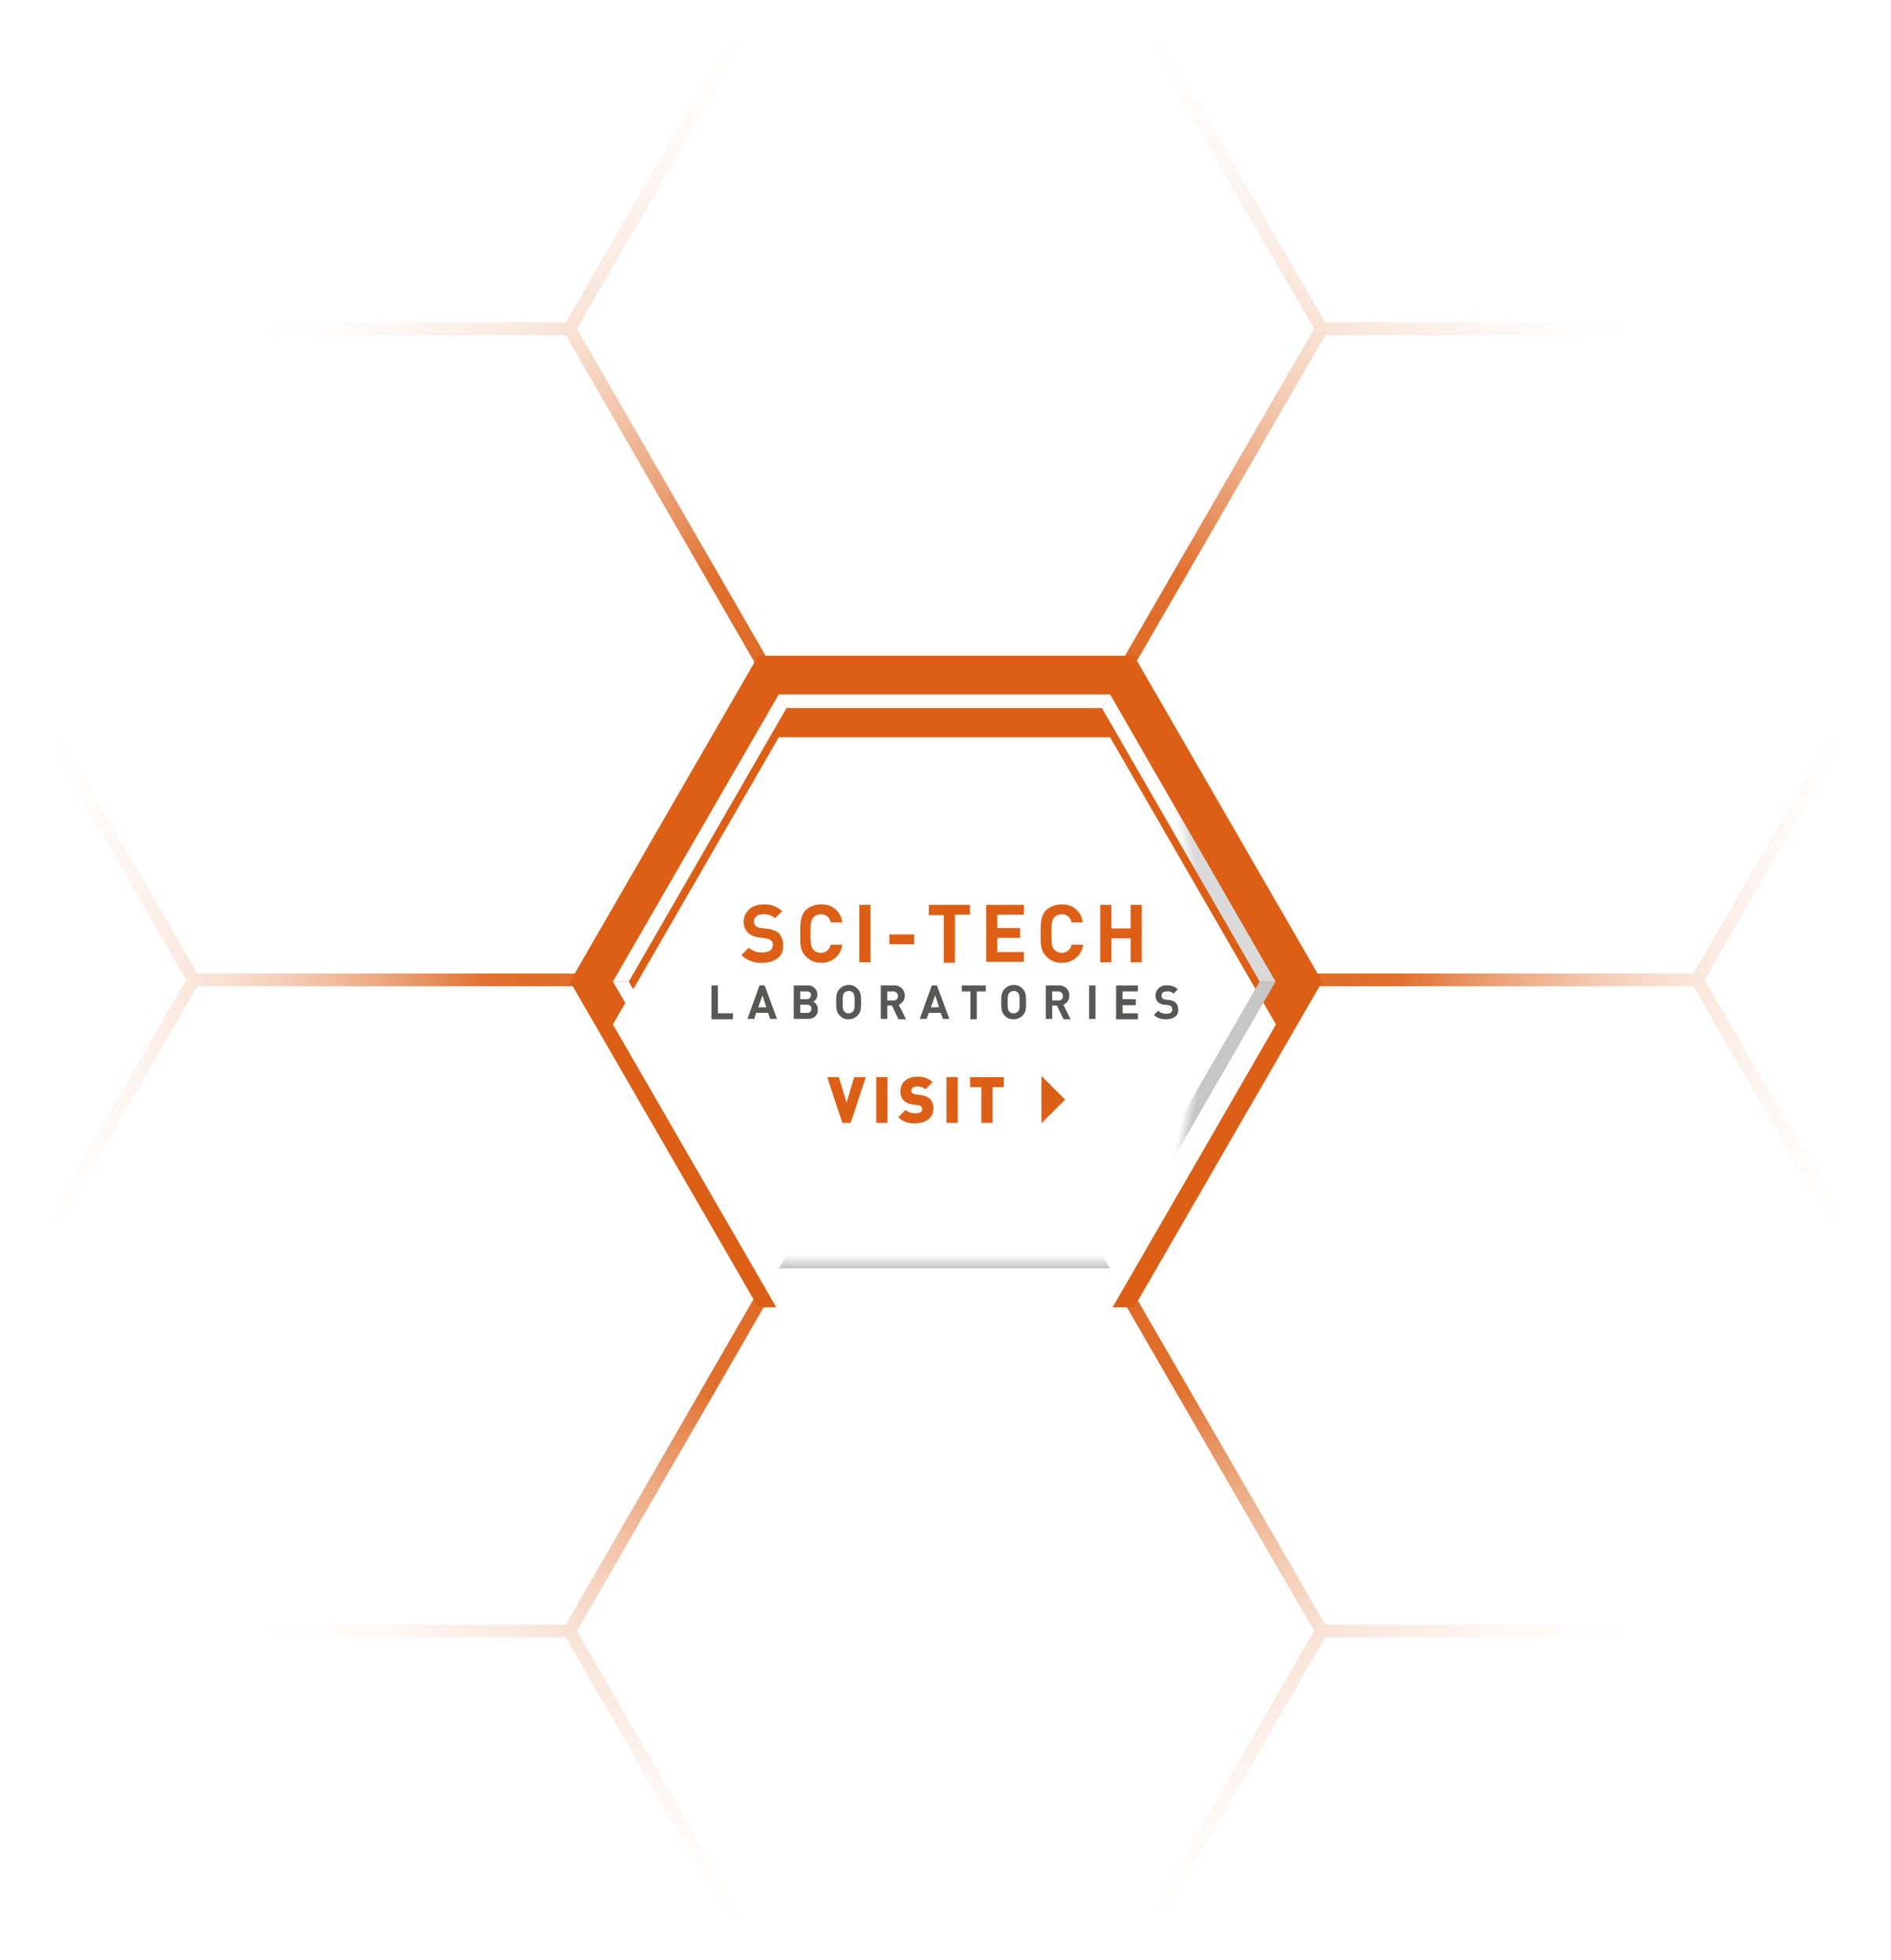 <svg xmlns="http://www.w3.org/2000/svg" xmlns:xlink="http://www.w3.org/1999/xlink" width="441.199" height="457.301" viewBox="0 0 441.199 457.301">
  <defs>
    <radialGradient id="radial-gradient" cx="0.5" cy="0.5" r="0.5" gradientUnits="objectBoundingBox">
      <stop offset="0" stop-color="#dd5f15"/>
      <stop offset="0.478" stop-color="#dd5f15" stop-opacity="0.898"/>
      <stop offset="1" stop-color="#fff" stop-opacity="0"/>
    </radialGradient>
    <filter id="Path_1056" x="113" y="142" width="214.699" height="194" filterUnits="userSpaceOnUse">
      <feOffset dy="10" input="SourceAlpha"/>
      <feGaussianBlur stdDeviation="10" result="blur"/>
      <feFlood flood-opacity="0.698"/>
      <feComposite operator="in" in2="blur"/>
      <feComposite in="SourceGraphic"/>
    </filter>
    <linearGradient id="linear-gradient" x1="0.5" y1="0.933" x2="0.5" y2="0.021" gradientUnits="objectBoundingBox">
      <stop offset="0" stop-color="#c6c6c6"/>
      <stop offset="1" stop-color="#fff"/>
    </linearGradient>
    <linearGradient id="linear-gradient-2" x1="0.515" y1="0.503" x2="0.454" y2="0.524" gradientUnits="objectBoundingBox">
      <stop offset="0" stop-color="#dadada"/>
      <stop offset="1" stop-color="#fff"/>
    </linearGradient>
    <linearGradient id="linear-gradient-3" x1="0.517" y1="0.498" x2="0.459" y2="0.477" xlink:href="#linear-gradient"/>
  </defs>
  <g id="Sci-Tech-Hex-HOVER" transform="translate(20659 19974)">
    <g id="Hex-Grid-Glow-Sci-Tech" transform="translate(-20560 -20199)">
      <path id="Path_1067" data-name="Path 1067" d="M441.2,153.4l-2.6-1.5-43.5,75.2H223.2l42.5-73.7,43.5-75.2H396v-3H309.2L265.7,0l-2.6,1.5,43.5,75.2-43.5,75.2h0l-42.5,73.7L178,151.9h0L134.6,76.7,178,1.5,175.4,0,132,75.2H45.2v3H132l43.4,75.2L218,227.1H46L2.6,151.9,0,153.4l43.4,75.2L0,303.8l2.6,1.5L46,230.1H218l-42.6,73.7L132,379H45.2v3H132l43.4,75.3,2.6-1.5-43.4-75.3L178,305.3h0l42.6-73.7,42.5,73.7h0l43.5,75.2-43.5,75.3,2.6,1.5L309.2,382H396v-3H309.2l-43.5-75.2-42.5-73.7H395.1l43.5,75.2,2.6-1.5-43.5-75.2Z" transform="translate(-99 225)" fill="url(#radial-gradient)"/>
    </g>
    <g id="Sci-Tech-Hex-HOVER-2" data-name="Sci-Tech-Hex-HOVER" transform="translate(-20726 -20113)">
      <g id="Group_674" data-name="Group 674" transform="translate(-2 152)">
        <g id="Group_663" data-name="Group 663" transform="translate(202 140)">
          <path id="Path_1055" data-name="Path 1055" d="M131.6,0H43.9L0,76l43.9,76h87.7l43.9-76L131.6,0Z" fill="#dd5f15"/>
        </g>
        <g id="Group_673" data-name="Group 673" transform="translate(212 149)">
          <g transform="matrix(1, 0, 0, 1, -143, -162)" filter="url(#Path_1056)">
            <path id="Path_1056-2" data-name="Path 1056" d="M116,0l38.7,67L116,134H38.7L0,67,38.7,0H116" transform="translate(143 162)" fill="#fff"/>
          </g>
          <g id="Group_672" data-name="Group 672">
            <path id="Path_1057" data-name="Path 1057" d="M116,0h0l38.6,67h0Z" fill="#c2c2c2"/>
            <path id="Path_1058" data-name="Path 1058" d="M0,67H0L38.7,0h0Z" fill="#c6c6c6"/>
            <rect id="Rectangle_878" data-name="Rectangle 878" width="77.3" transform="translate(38.7)" fill="#c6c6c6"/>
            <path id="Path_1059" data-name="Path 1059" d="M114.1,130.7l1.9,3.2H38.7l1.8-3.2Z" fill="url(#linear-gradient)"/>
            <path id="Path_1060" data-name="Path 1060" d="M114.1,3.2,116,0l38.6,67h-3.7Z" fill="url(#linear-gradient-2)"/>
            <path id="Path_1061" data-name="Path 1061" d="M150.9,67h3.7L116,133.9l-1.9-3.2Z" fill="url(#linear-gradient-3)"/>
            <g id="Group_671" data-name="Group 671">
              <g id="Group_670" data-name="Group 670">
                <g id="Group_664" data-name="Group 664">
                  <path id="Path_1062" data-name="Path 1062" d="M116,0h0l38.6,67h0Z" fill="#fff"/>
                </g>
                <g id="Group_665" data-name="Group 665">
                  <path id="Path_1063" data-name="Path 1063" d="M0,67H0L38.7,0h0Z" fill="#fff"/>
                </g>
                <g id="Group_666" data-name="Group 666">
                  <rect id="Rectangle_879" data-name="Rectangle 879" width="77.3" transform="translate(38.7)" fill="#fff"/>
                </g>
                <g id="Group_667" data-name="Group 667">
                  <path id="Path_1064" data-name="Path 1064" d="M40.5,130.7l-1.8,3.2L0,67H3.7Z" fill="#fff"/>
                </g>
                <g id="Group_668" data-name="Group 668">
                  <path id="Path_1065" data-name="Path 1065" d="M3.7,67H0L38.7,0l1.8,3.2Z" fill="#fff"/>
                </g>
                <g id="Group_669" data-name="Group 669">
                  <path id="Path_1066" data-name="Path 1066" d="M40.5,3.2,38.7,0H116l-1.9,3.2Z" fill="#fff"/>
                </g>
              </g>
            </g>
          </g>
        </g>
      </g>
      <g id="Sci-Tech-Hex-Logotype" transform="translate(67 -55)">
        <g id="Group_680" data-name="Group 680" transform="translate(20235 20055)">
          <path id="Path_964" data-name="Path 964" d="M11.9,13.6A6.128,6.128,0,0,1,7,11.8l1.7-1.7a4.468,4.468,0,0,0,3.2,1.1c1.5,0,2.4-.6,2.4-1.7a1.246,1.246,0,0,0-.4-1.1,2.7,2.7,0,0,0-1.2-.5l-1.6-.2A4.793,4.793,0,0,1,8.5,6.6,3.622,3.622,0,0,1,7.5,4c.1-2.3,1.8-4,4.7-4a5.732,5.732,0,0,1,4.3,1.6L14.8,3.2A3.783,3.783,0,0,0,12,2.3c-1.4,0-2.1.8-2.1,1.7a1.433,1.433,0,0,0,.4,1,2.2,2.2,0,0,0,1.2.5l1.6.2a5.24,5.24,0,0,1,2.6,1,3.857,3.857,0,0,1,1,2.8C16.9,12.2,14.7,13.6,11.9,13.6Z" transform="translate(-20069 -19650)" fill="#dd5f15"/>
          <path id="Path_965" data-name="Path 965" d="M25.6,13.6A4.606,4.606,0,0,1,22,12.1c-1.4-1.4-1.3-3-1.3-5.4,0-2.3,0-4,1.3-5.4A5.271,5.271,0,0,1,25.6,0a4.628,4.628,0,0,1,4.9,4.2H27.8a2.2,2.2,0,0,0-2.3-1.9,2.413,2.413,0,0,0-1.7.7c-.5.6-.7,1.2-.7,3.8s.2,3.2.7,3.8a2.413,2.413,0,0,0,1.7.7,2.276,2.276,0,0,0,2.3-1.9h2.7A4.69,4.69,0,0,1,25.6,13.6Z" transform="translate(-20069 -19650)" fill="#dd5f15"/>
          <path id="Path_966" data-name="Path 966" d="M34.5,13.5V.1h2.6V13.5Z" transform="translate(-20069 -19650)" fill="#dd5f15"/>
          <path id="Path_967" data-name="Path 967" d="M41.5,9.3V7h5.8V9.3Z" transform="translate(-20069 -19650)" fill="#dd5f15"/>
          <path id="Path_968" data-name="Path 968" d="M56.8,2.5V13.6H54.2V2.5H50.7V.1h9.6V2.4H56.8Z" transform="translate(-20069 -19650)" fill="#dd5f15"/>
          <path id="Path_969" data-name="Path 969" d="M64.1,13.5V.1h8.8V2.4H66.7V5.5H72V7.8H66.7v3.3h6.2v2.3H64.1Z" transform="translate(-20069 -19650)" fill="#dd5f15"/>
          <path id="Path_970" data-name="Path 970" d="M81.7,13.6a4.606,4.606,0,0,1-3.6-1.5c-1.4-1.4-1.3-3-1.3-5.4,0-2.3,0-4,1.3-5.4A5.271,5.271,0,0,1,81.7,0a4.628,4.628,0,0,1,4.9,4.2H84a2.2,2.2,0,0,0-2.3-1.9A2.413,2.413,0,0,0,80,3c-.5.6-.7,1.2-.7,3.8s.2,3.2.7,3.8a2.413,2.413,0,0,0,1.7.7A2.276,2.276,0,0,0,84,9.4h2.7A4.784,4.784,0,0,1,81.7,13.6Z" transform="translate(-20069 -19650)" fill="#dd5f15"/>
          <path id="Path_971" data-name="Path 971" d="M97.8,13.5V7.9H93.3v5.6H90.7V.1h2.6V5.6h4.5V.1h2.6V13.5Z" transform="translate(-20069 -19650)" fill="#dd5f15"/>
        </g>
        <g id="Group_681" data-name="Group 681" transform="translate(20235 20055)">
          <path id="Path_972" data-name="Path 972" d="M0,26.7V18.9H1.5v6.5H5v1.4H0Z" transform="translate(-20069 -19650)" fill="#575756"/>
          <path id="Path_973" data-name="Path 973" d="M13.7,26.7l-.5-1.4H10.4L10,26.7H8.4l2.8-7.8h1.2l2.9,7.8Zm-1.8-5.5-1,2.8h1.9Z" transform="translate(-20069 -19650)" fill="#575756"/>
          <path id="Path_974" data-name="Path 974" d="M22.5,26.7H19.2V18.9h3.1a2.158,2.158,0,0,1,2.4,2.2,1.771,1.771,0,0,1-1,1.6,1.78,1.78,0,0,1,1.1,1.8C24.9,25.9,23.9,26.7,22.5,26.7Zm-.3-6.4H20.7v1.8h1.5a.923.923,0,0,0,1-.9C23.3,20.6,22.9,20.3,22.2,20.3Zm.1,3.1H20.7v1.9h1.6a.9.9,0,0,0,1-1C23.4,23.9,23,23.4,22.3,23.4Z" transform="translate(-20069 -19650)" fill="#575756"/>
          <path id="Path_975" data-name="Path 975" d="M34.1,25.9a2.927,2.927,0,0,1-2.1.9,2.583,2.583,0,0,1-2.1-.9c-.8-.8-.8-1.8-.8-3.1s0-2.3.8-3.1a2.927,2.927,0,0,1,2.1-.9,2.583,2.583,0,0,1,2.1.9c.8.8.8,1.8.8,3.1S34.9,25.1,34.1,25.9ZM33,20.6a1.159,1.159,0,0,0-1-.4,1.528,1.528,0,0,0-1,.4c-.3.3-.4.7-.4,2.2s.1,1.9.4,2.2a1.159,1.159,0,0,0,1,.4,1.528,1.528,0,0,0,1-.4c.3-.3.4-.7.4-2.2S33.3,20.9,33,20.6Z" transform="translate(-20069 -19650)" fill="#575756"/>
          <path id="Path_976" data-name="Path 976" d="M43.6,26.7l-1.5-3.1H41v3.1H39.5V18.9h3.1a2.336,2.336,0,0,1,2.5,2.4,2.25,2.25,0,0,1-1.4,2.1l1.7,3.4H43.6Zm-1.2-6.4H41v2.1h1.4a.975.975,0,0,0,1.1-1A1.049,1.049,0,0,0,42.4,20.3Z" transform="translate(-20069 -19650)" fill="#575756"/>
          <path id="Path_977" data-name="Path 977" d="M54,26.7l-.5-1.4H50.7l-.5,1.4H48.6l2.8-7.8h1.2l2.9,7.8Zm-1.8-5.5-1,2.8h1.9Z" transform="translate(-20069 -19650)" fill="#575756"/>
          <path id="Path_978" data-name="Path 978" d="M61.9,20.3v6.5H60.4V20.3h-2V18.9H64v1.4Z" transform="translate(-20069 -19650)" fill="#575756"/>
          <path id="Path_979" data-name="Path 979" d="M72.6,25.9a2.927,2.927,0,0,1-2.1.9,2.583,2.583,0,0,1-2.1-.9c-.8-.8-.8-1.8-.8-3.1s0-2.3.8-3.1a2.927,2.927,0,0,1,2.1-.9,2.583,2.583,0,0,1,2.1.9c.8.8.8,1.8.8,3.1S73.4,25.1,72.6,25.9Zm-1.1-5.3a1.159,1.159,0,0,0-1-.4,1.528,1.528,0,0,0-1,.4c-.3.3-.4.7-.4,2.2s.1,1.9.4,2.2a1.159,1.159,0,0,0,1,.4,1.528,1.528,0,0,0,1-.4c.3-.3.4-.7.4-2.2S71.8,20.9,71.5,20.6Z" transform="translate(-20069 -19650)" fill="#575756"/>
          <path id="Path_980" data-name="Path 980" d="M82.1,26.7l-1.5-3.1H79.5v3.1H78V18.9h3a2.336,2.336,0,0,1,2.5,2.4,2.25,2.25,0,0,1-1.4,2.1l1.7,3.4H82.1Zm-1.2-6.4H79.5v2.1h1.4a.975.975,0,0,0,1.1-1A1.049,1.049,0,0,0,80.9,20.3Z" transform="translate(-20069 -19650)" fill="#575756"/>
          <path id="Path_981" data-name="Path 981" d="M88.1,26.7V18.9h1.5v7.8Z" transform="translate(-20069 -19650)" fill="#575756"/>
          <path id="Path_982" data-name="Path 982" d="M94.4,26.7V18.9h5.1v1.4H95.9v1.8H99v1.4H95.9v1.9h3.6v1.4H94.4Z" transform="translate(-20069 -19650)" fill="#575756"/>
          <path id="Path_983" data-name="Path 983" d="M106.1,26.8a4.1,4.1,0,0,1-2.9-1l1-1a2.64,2.64,0,0,0,1.9.7c.9,0,1.4-.3,1.4-1a1.445,1.445,0,0,0-.2-.7,2.389,2.389,0,0,0-.7-.3l-.9-.1a2.618,2.618,0,0,1-1.5-.6,2.035,2.035,0,0,1-.6-1.5,2.4,2.4,0,0,1,2.7-2.4,3.328,3.328,0,0,1,2.5.9l-1,1a2.044,2.044,0,0,0-1.6-.5c-.8,0-1.2.4-1.2,1a1.421,1.421,0,0,0,.2.6,1.493,1.493,0,0,0,.7.3l.9.1a2.618,2.618,0,0,1,1.5.6,2.352,2.352,0,0,1,.6,1.7C109,25.9,107.8,26.8,106.1,26.8Z" transform="translate(-20069 -19650)" fill="#575756"/>
        </g>
      </g>
      <g id="Homepage_Visit_Button" data-name="Homepage Visit Button" transform="translate(-163 -132)">
        <g id="Group_978" data-name="Group 978" transform="translate(129.807 200.732)">
          <path id="Path_1656" data-name="Path 1656" d="M298.668,332.235h-1.95l-3.525-10.679h2.715l1.8,5.969,1.77-5.969h2.73Z" fill="#dd5f15"/>
          <path id="Path_1657" data-name="Path 1657" d="M304.638,332.235V321.556h2.625v10.679Z" fill="#dd5f15"/>
          <path id="Path_1658" data-name="Path 1658" d="M313.818,332.325a5.208,5.208,0,0,1-4.05-1.41l1.68-1.68a3.476,3.476,0,0,0,2.385.75c1.035,0,1.53-.344,1.53-.96a.89.89,0,0,0-.21-.629,1.194,1.194,0,0,0-.705-.286l-1.29-.179a3.613,3.613,0,0,1-2.145-.946,2.952,2.952,0,0,1-.735-2.144c0-1.95,1.47-3.375,3.9-3.375a4.737,4.737,0,0,1,3.6,1.275l-1.65,1.65a2.634,2.634,0,0,0-2.024-.63c-.916,0-1.291.525-1.291.99a.7.7,0,0,0,.211.495,1.2,1.2,0,0,0,.735.315l1.29.179a3.593,3.593,0,0,1,2.1.886,3.106,3.106,0,0,1,.795,2.34C317.942,331.141,316.067,332.325,313.818,332.325Z" fill="#dd5f15"/>
          <path id="Path_1659" data-name="Path 1659" d="M321.018,332.235V321.556h2.625v10.679Z" fill="#dd5f15"/>
          <path id="Path_1660" data-name="Path 1660" d="M331.772,323.9v8.339h-2.625V323.9h-2.624v-2.34H334.4v2.34Z" fill="#dd5f15"/>
        </g>
        <g id="Group_979" data-name="Group 979" transform="translate(129.807 200.732)">
          <path id="Path_1661" data-name="Path 1661" d="M343.167,321.268,348.7,326.8l-5.533,5.533Z" fill="#dd5f15"/>
        </g>
      </g>
    </g>
  </g>
</svg>
